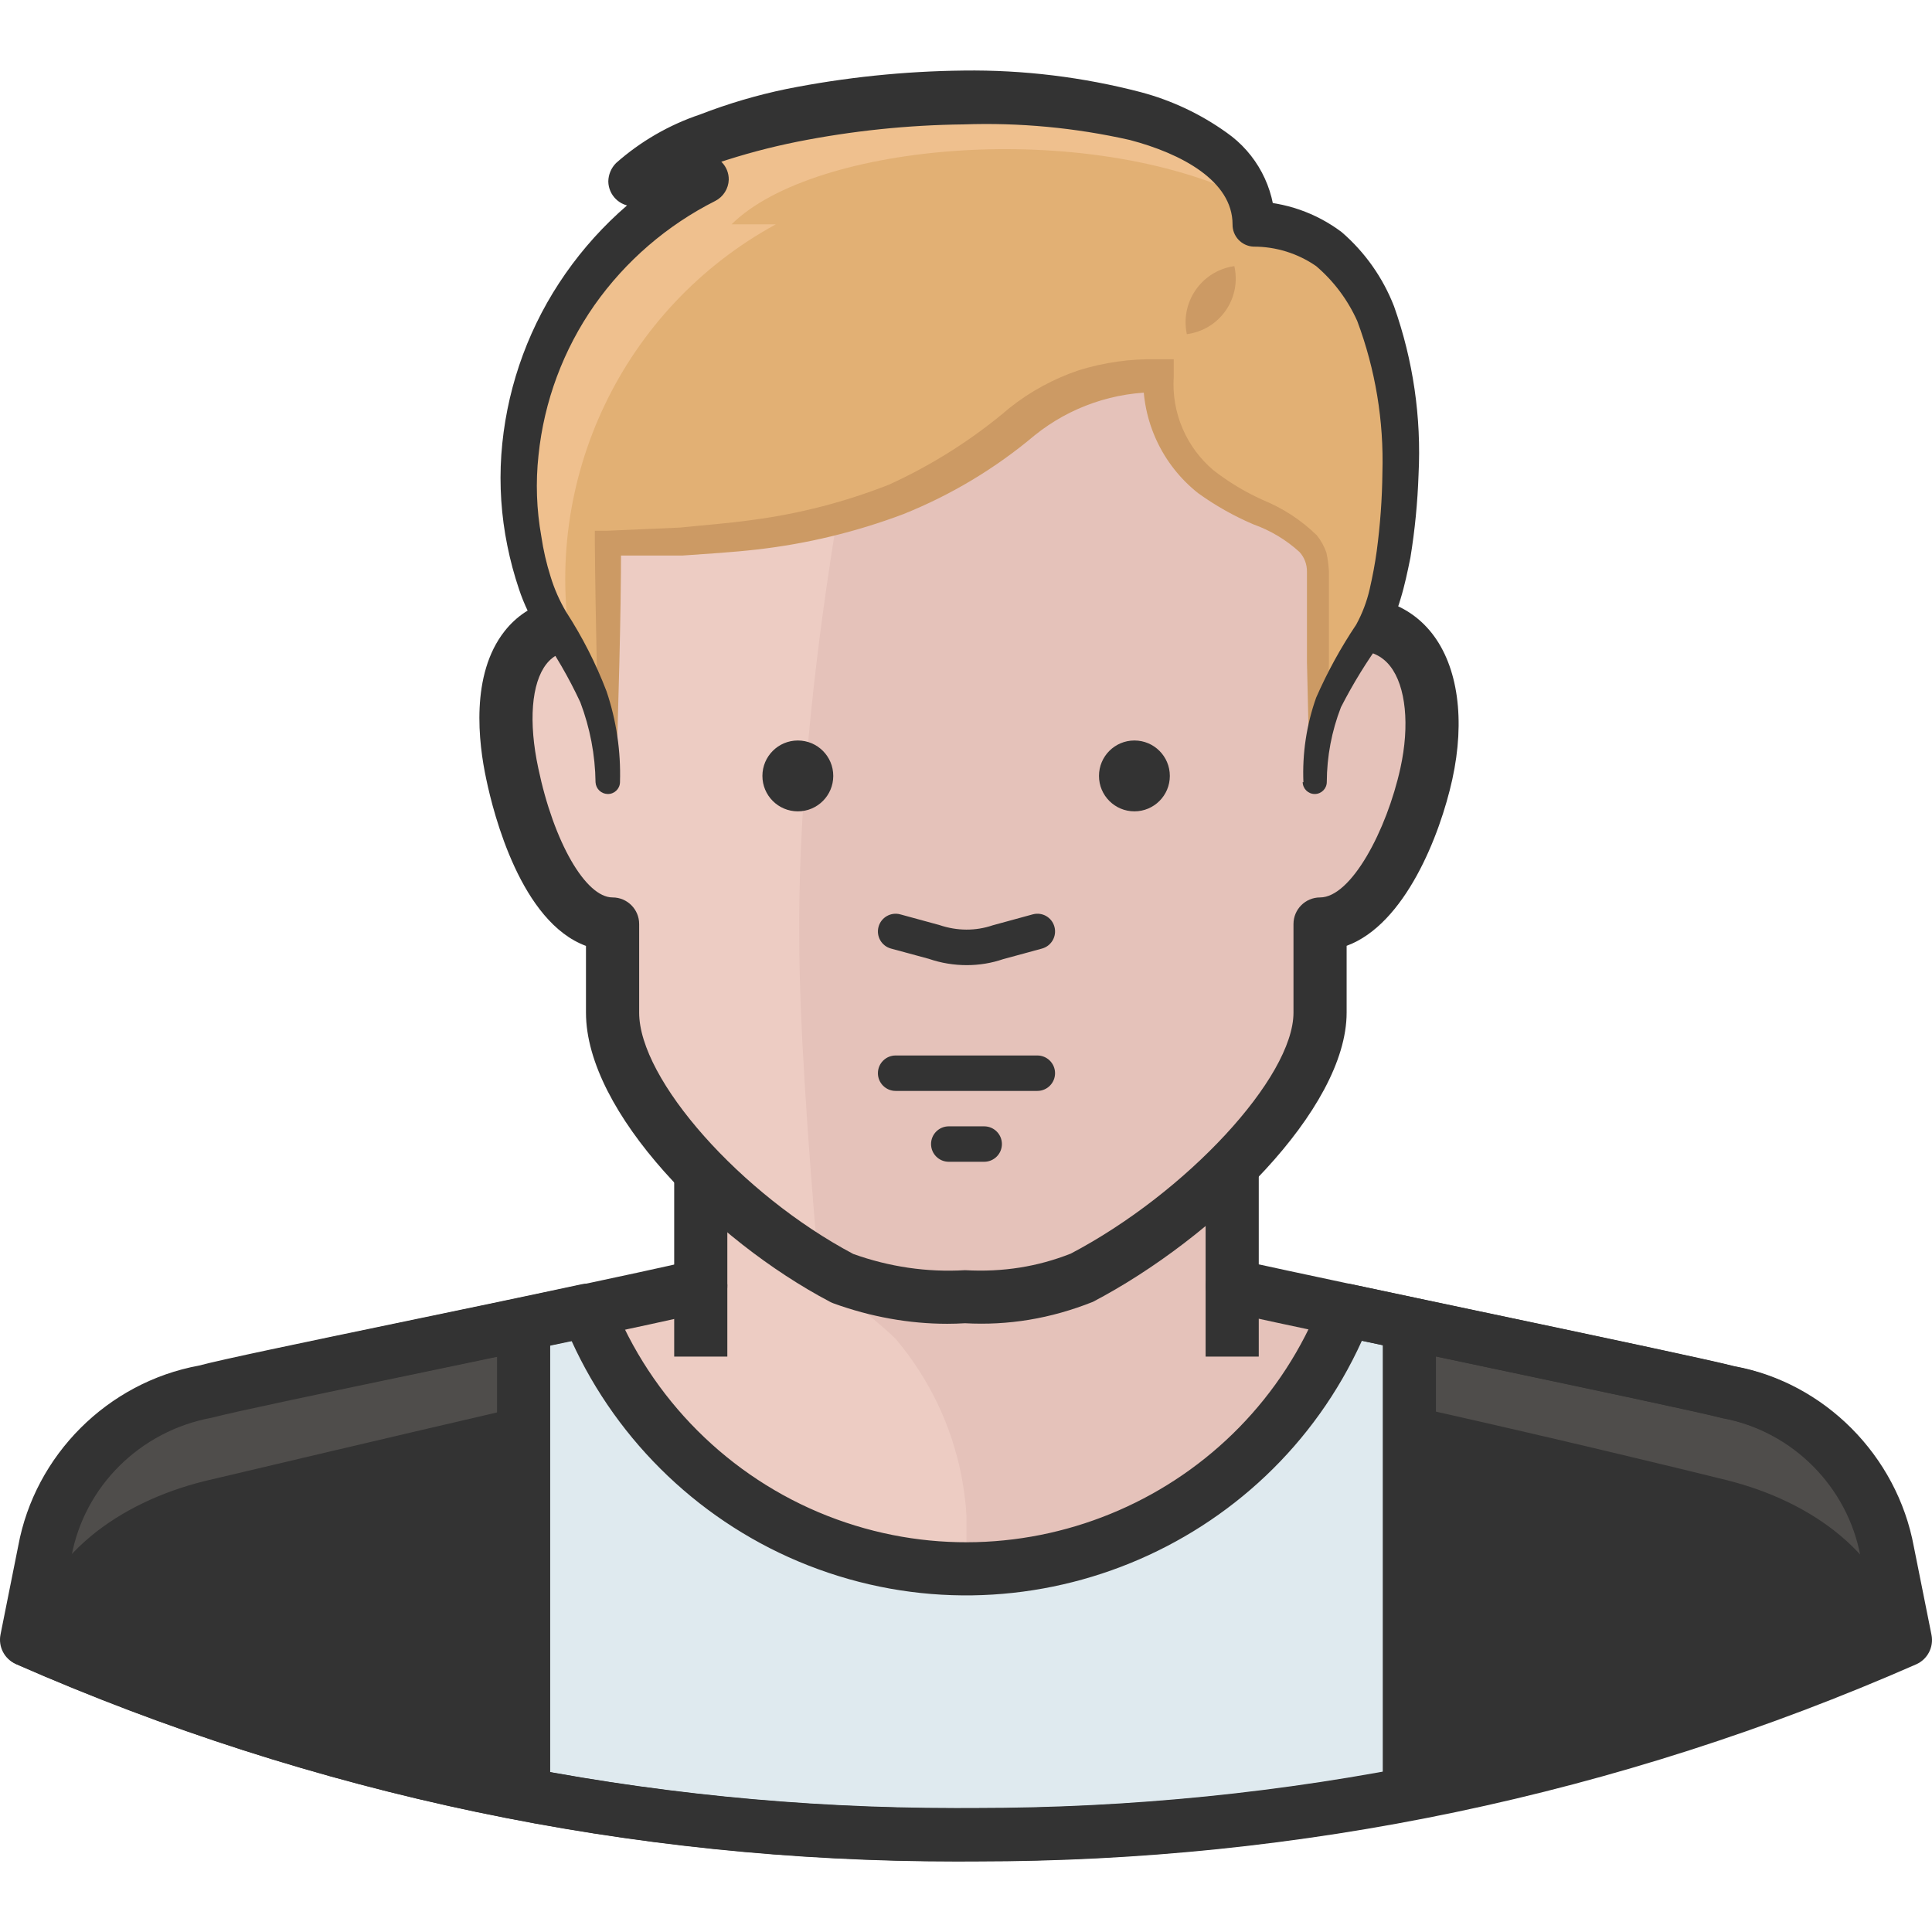 <?xml version="1.0" encoding="iso-8859-1"?>
<!-- Generator: Adobe Illustrator 19.0.0, SVG Export Plug-In . SVG Version: 6.00 Build 0)  -->
<svg version="1.1" id="Capa_1" xmlns="http://www.w3.org/2000/svg" xmlns:xlink="http://www.w3.org/1999/xlink" x="0px" y="0px"
	 viewBox="0 0 512.021 512.021" style="enable-background:new 0 0 512.021 512.021;" xml:space="preserve">
<path style="fill:#C5D5DD;" d="M373.504,475.015V372.671c-9.389-1.972-18.215-3.662-27.323-5.164l0,0l0,0
	c-33.182,49.613-100.306,62.918-149.919,29.736c-11.981-8.018-22.243-18.347-30.168-30.393c-9.389,1.502-18.121,3.286-27.135,5.258
	v103.001l0,0c38.693,7.333,77.988,11.07,117.367,11.173C295.648,486.151,334.876,482.376,373.504,475.015z"/>
<g>
	<path style="fill:#EDCCC3;" d="M499.978,411.167c-3.962-21.483-20.769-38.29-42.252-42.252
		c-12.488-3.192-44.224-10.892-79.809-18.779c-80.344-18.29-163.778-18.29-244.122,0c-34.365,7.981-65.725,15.398-79.997,18.779
		c-21.483,3.962-38.29,20.769-42.252,42.252l-4.695,23.473c78.504,34.449,163.365,52.045,249.099,51.641
		c85.537,0.319,170.2-17.276,248.535-51.641L499.978,411.167z"/>
	<path style="fill:#EDCCC3;" d="M326.557,303.19h-140.84v33.144c10.516,32.675,24.318,41.313,70.42,88.917
		c46.102-47.604,59.904-56.336,70.42-88.917V303.19z"/>
</g>
<path style="fill:#E5C2BA;" d="M326.557,340.747V303.19h-140.84v9.389c28.168,23.473,45.163,35.773,51.641,42.252
	c11.183,13.201,17.774,29.68,18.779,46.947v13.99c44.937,0.028,85.189-27.802,101.029-69.857L326.557,340.747z"/>
<g>
	<rect x="178.675" y="303.19" style="fill:#333333;" width="14.084" height="56.336"/>
	<rect x="319.515" y="303.19" style="fill:#333333;" width="14.084" height="56.336"/>
</g>
<path style="fill:#4F4D4B;" d="M499.978,411.167c-3.962-21.483-20.769-38.29-42.252-42.252
	c-12.488-3.192-44.224-10.892-79.809-18.779c-6.854-1.596-13.802-2.911-20.75-4.225c-20.985,55.82-83.246,84.053-139.065,63.068
	c-29.229-10.986-52.27-34.093-63.181-63.35c-7.042,1.315-14.084,2.723-21.032,4.319c-34.365,7.981-65.725,15.398-79.997,18.779
	c-21.483,3.962-38.29,20.769-42.252,42.252l-4.695,23.473c78.504,34.449,163.365,52.045,249.099,51.641
	c85.537,0.319,170.2-17.276,248.535-51.641L499.978,411.167z"/>
<path style="fill:#333333;" d="M457.726,392.295c-12.488-3.099-44.224-10.798-79.809-18.779
	c-10.516-2.347-21.126-4.319-31.736-6.009c-32.928,49.782-99.978,63.444-149.76,30.515c-12.122-8.018-22.497-18.394-30.515-30.515
	c-10.704,1.784-21.314,3.85-31.924,6.291c-34.365,7.981-65.725,15.398-79.997,18.779c-22.347,5.634-42.44,19.624-46.947,42.346
	c78.504,34.449,163.365,52.045,249.099,51.641c85.537,0.319,170.2-17.276,248.535-51.641
	C500.166,411.919,480.073,397.928,457.726,392.295z"/>
<path style="fill:#DFEAEF;" d="M138.771,475.109c38.693,7.361,77.978,11.098,117.367,11.173
	c39.388-0.066,78.683-3.84,117.367-11.267V349.198l-16.337-3.286c-20.985,55.82-83.246,84.053-139.065,63.068
	c-29.229-10.986-52.27-34.093-63.181-63.35l-16.244,3.286L138.771,475.109z"/>
<g>
	<path style="fill:#333333;" d="M253.405,493.343c-86.156,0-169.909-17.577-248.92-52.242c-3.033-1.333-4.723-4.582-4.075-7.831
		l4.695-23.473c4.441-24.074,23.689-43.332,47.876-47.792c6.46-1.718,30.168-6.666,57.622-12.394
		c26.44-5.521,56.42-11.774,73.537-15.708c3.765-0.93,7.568,1.484,8.441,5.286c0.873,3.784-1.493,7.568-5.286,8.432
		c-17.248,3.972-47.303,10.244-73.809,15.783c-26.131,5.455-50.815,10.61-57.435,12.338c-18.995,3.521-33.698,18.225-37.107,36.712
		l-3.596,17.999c75.687,32.393,155.76,48.806,238.123,48.806c1.728,0,3.455-0.009,5.183-0.009
		c82.485,0,162.576-16.403,238.282-48.796l-3.577-17.887c-3.427-18.591-18.14-33.304-36.618-36.712
		c-7.399-1.868-38.215-8.375-68.016-14.657c-23.699-4.995-48.12-10.141-63.669-13.558c-3.793-0.836-6.197-4.591-5.361-8.394
		c0.836-3.803,4.573-6.159,8.394-5.361c15.511,3.408,39.886,8.544,63.547,13.53c31.332,6.601,60.909,12.845,68.138,14.685
		c23.717,4.357,42.975,23.614,47.435,47.801l4.676,23.361c0.648,3.249-1.042,6.497-4.075,7.831
		c-79.021,34.665-162.82,52.233-249.08,52.233C256.945,493.333,255.18,493.343,253.405,493.343z"/>
	<path style="fill:#333333;" d="M253.123,493.249c-86.156,0-169.9-17.577-248.911-52.242c-3.033-1.333-4.723-4.582-4.075-7.831
		l4.695-23.473c4.441-24.093,23.689-43.341,47.886-47.792c6.094-1.634,27.454-6.066,52.176-11.211
		c16.215-3.361,33.792-7.023,49.303-10.356c3.361-0.667,6.77,1.108,8.028,4.31c10.225,26.055,31.032,46.862,57.078,57.087
		c51.81,20.356,110.512-5.267,130.84-57.087c1.258-3.202,4.629-5.061,8.028-4.31c13.323,2.864,28.102,5.981,42.196,8.957
		c28.309,5.99,52.749,11.155,59.125,12.807c23.68,4.347,42.919,23.567,47.397,47.735l4.685,23.323
		c0.648,3.249-1.042,6.497-4.075,7.831c-79.021,34.665-162.82,52.233-249.08,52.233C256.663,493.24,254.898,493.249,253.123,493.249
		z M15.066,430.359c75.687,32.393,155.76,48.806,238.123,48.806c1.728,0,3.455-0.009,5.183-0.009
		c82.476,0,162.576-16.403,238.282-48.796l-3.577-17.802c-0.009-0.038-0.019-0.075-0.019-0.113
		c-3.408-18.488-18.121-33.191-36.6-36.6c-6.554-1.681-32.027-7.061-58.993-12.76c-12.122-2.563-24.76-5.239-36.543-7.746
		c-25.069,55.303-89.602,81.959-146.755,59.519c-27.821-10.92-50.393-32.431-62.702-59.519c-14.065,2.986-29.417,6.178-43.707,9.155
		c-23.511,4.892-45.717,9.502-51.97,11.155c-19.004,3.512-33.717,18.215-37.125,36.712L15.066,430.359z"/>
	<rect x="131.729" y="349.761" style="fill:#333333;" width="14.084" height="126.756"/>
	<rect x="366.462" y="349.761" style="fill:#333333;" width="14.084" height="126.756"/>
</g>
<path style="fill:#EDCCC3;" d="M359.514,167.42v-23.473c0-59.622-30.891-100.935-103.283-100.935S152.949,84.325,152.949,143.947
	v23.473c-17.934,0.469-21.502,17.558-17.182,37.557c3.474,16.619,12.488,39.811,26.572,39.811v23.473
	c0,21.595,29.858,54.083,60.937,70.42c10.516,3.831,21.689,5.493,32.863,4.882c10.309,0.61,20.619-1.023,30.234-4.789
	c31.173-16.337,63.472-48.825,63.472-70.42v-23.473c14.084,0,24.506-23.192,28.168-39.811
	C382.424,184.979,377.541,167.89,359.514,167.42z"/>
<path style="fill:#E5C2BA;" d="M359.514,167.42v-23.473c0-59.622-30.891-100.935-103.283-100.935c-4.976,0-9.389,0-14.366,0.657
	c-17.84,67.697-30.609,146.098-30.046,205.251c0,20.469,2.253,54.27,5.07,86.1l6.385,3.568c10.516,3.831,21.689,5.493,32.863,4.882
	c10.3,0.638,20.619-0.958,30.234-4.695c31.173-16.337,63.472-48.825,63.472-70.42v-23.473c14.084,0,24.506-23.192,28.168-39.811
	C382.424,184.979,377.541,167.89,359.514,167.42z"/>
<g>
	<circle style="fill:#333333;" cx="211.444" cy="205.635" r="9.389"/>
	<circle style="fill:#333333;" cx="300.643" cy="205.635" r="9.389"/>
	<path style="fill:#333333;" d="M274.916,289.116h-37.557c-2.591,0-4.695-2.103-4.695-4.695c0-2.591,2.103-4.695,4.695-4.695h37.557
		c2.591,0,4.695,2.103,4.695,4.695C279.611,287.012,277.517,289.116,274.916,289.116z"/>
	<path style="fill:#333333;" d="M256.203,255.783c-3.38,0-6.788-0.554-10.037-1.671l-10.037-2.723
		c-2.507-0.685-3.981-3.267-3.296-5.765c0.676-2.507,3.286-3.981,5.765-3.296l10.328,2.817c4.751,1.615,9.671,1.615,14.15,0.085
		l10.61-2.901c2.545-0.695,5.089,0.798,5.765,3.296c0.676,2.498-0.798,5.08-3.296,5.765l-10.338,2.817
		C262.785,255.248,259.518,255.783,256.203,255.783z"/>
	<path style="fill:#333333;" d="M260.832,307.894h-9.389c-2.591,0-4.695-2.103-4.695-4.695s2.103-4.695,4.695-4.695h9.389
		c2.591,0,4.695,2.103,4.695,4.695S263.424,307.894,260.832,307.894z"/>
	<path style="fill:#333333;" d="M251.011,350.832c-9.962,0-20.253-1.822-30.149-5.427c-0.3-0.113-0.592-0.235-0.864-0.385
		c-31.116-16.366-64.702-50.317-64.702-76.654v-17.68c-17.145-6.3-24.45-34.712-26.422-44.167
		c-2.084-9.68-4.235-27.699,4.854-39.247c3.117-3.962,7.22-6.676,12.084-8.037v-17.445c0-68.242,39.182-105.818,110.325-105.818
		c71.152,0,110.325,37.576,110.325,105.818v17.408c5.239,1.418,9.671,4.357,13.061,8.676c6.882,8.798,8.835,22.91,5.361,38.712
		c-3.249,14.732-12.488,38.384-27.999,44.074v17.699c0,25.586-34.91,59.707-67.237,76.654c-11.324,4.507-22.497,6.291-33.905,5.671
		C254.175,350.785,252.598,350.832,251.011,350.832z M226.129,332.325c9.53,3.408,19.492,4.901,29.623,4.3
		c10.131,0.563,19.295-0.948,28.037-4.394c30.562-16.065,59.012-46.656,59.012-63.876v-23.473c0-3.887,3.155-7.042,7.042-7.042
		c8.225,0,17.652-17.727,21.295-34.28c2.498-11.342,1.455-21.689-2.704-27.004c-2.15-2.751-5.164-4.15-9.192-4.253
		c-3.812-0.094-6.854-3.221-6.854-7.042v-23.473c0-60.871-32.384-91.734-96.241-91.734s-96.25,30.863-96.25,91.734v23.473
		c0,3.821-3.042,6.939-6.854,7.042c-3.728,0.103-6.347,1.268-8.234,3.671c-3.972,5.051-4.779,15.38-2.15,27.623
		c4.084,19.539,12.544,34.243,19.689,34.243c3.887,0,7.042,3.155,7.042,7.042v23.473
		C169.38,286.139,196.374,316.532,226.129,332.325z"/>
</g>
<path style="fill:#E2B074;" d="M332.191,59.443c0-46.947-136.99-38.684-164.219-11.737h18.779
	c-39.557,19.98-58.524,65.904-44.599,107.977c4.882,14.366,18.779,23.473,18.779,51.641v-63.472
	c114.08-0.563,93.893-44.505,145.441-44.505c0,39.905,42.252,32.299,42.252,51.641v56.336c0-28.168,13.802-32.675,18.779-48.918
	C374.631,131.647,376.884,59.443,332.191,59.443z"/>
<path style="fill:#EFC08E;" d="M167.972,47.707h18.779c-39.557,19.98-58.524,65.904-44.599,107.977
	c2.479,6,5.634,11.699,9.389,16.995c-8.281-45.463,13.521-91.105,54.083-113.235c-4.507,0-11.737,0-11.737,0
	c21.877-21.689,93.893-28.168,137.366-6.76C318.483,13.436,193.792,22.168,167.972,47.707z"/>
<g>
	<path style="fill:#CC9A64;" d="M158.864,207.325c-0.469-21.126-1.033-42.252-1.221-63.472v-3.192h3.38l19.248-0.845
		c6.385-0.657,12.77-1.127,18.779-1.972c12.516-1.615,24.778-4.77,36.524-9.389c11.568-5.267,22.347-12.122,32.018-20.375
		c5.483-4.357,11.68-7.718,18.309-9.953c6.685-2.075,13.661-3.061,20.657-2.911h4.507v4.601c-0.638,9.511,3.305,18.76,10.61,24.882
		c4,3.089,8.347,5.709,12.957,7.793c5.352,2.169,10.234,5.352,14.366,9.389c1.099,1.38,1.953,2.939,2.535,4.601
		c0.347,1.643,0.573,3.305,0.657,4.976v7.981v15.962l-0.751,32.018c-0.094,1.174-1.08,2.066-2.253,2.066
		c-1.146,0-2.066-0.92-2.066-2.066l0,0l-0.751-32.018V159.44v-7.981c0.019-1.906-0.685-3.756-1.972-5.164
		c-3.54-3.23-7.69-5.718-12.206-7.324c-5.173-2.206-10.084-4.976-14.647-8.263c-9.53-7.53-14.929-19.126-14.553-31.266l4.507,4.507
		c-12.112-0.197-23.905,3.85-33.332,11.455c-10.394,8.751-22.121,15.783-34.741,20.844c-12.525,4.723-25.577,7.878-38.872,9.389
		c-6.573,0.751-13.145,1.127-19.718,1.596h-19.624l3.38-3.38c0,21.22-0.751,42.346-1.314,63.472c0,1.145-0.92,2.066-2.066,2.066
		c-0.028,0-0.066,0-0.094,0c-1.136,0.103-2.141-0.732-2.244-1.868C158.864,207.457,158.864,207.391,158.864,207.325z"/>
	<path style="fill:#CC9A64;" d="M327.121,70.523c1.831,7.99-3.164,15.943-11.145,17.774c-0.469,0.113-0.948,0.197-1.437,0.254
		c-1.737-8.112,3.427-16.103,11.539-17.84C326.426,70.635,326.773,70.579,327.121,70.523z"/>
</g>
<path style="fill:#333333;" d="M345.43,207.325c-0.319-7.624,0.826-15.248,3.38-22.44c2.958-6.751,6.507-13.22,10.61-19.342
	c1.615-2.948,2.817-6.112,3.568-9.389c0.751-3.286,1.408-6.666,1.878-10.14c0.92-6.882,1.427-13.812,1.502-20.75
	c0.404-13.699-1.859-27.351-6.666-40.186c-2.507-5.596-6.225-10.572-10.892-14.553c-4.882-3.38-10.685-5.183-16.619-5.164l0,0
	c-3.145-0.15-5.596-2.77-5.54-5.915c0-11.549-13.615-18.779-27.229-22.347c-14.441-3.258-29.238-4.648-44.036-4.131
	c-14.816,0.169-29.595,1.709-44.13,4.601c-7.155,1.437-14.206,3.314-21.126,5.634c-6.357,2.009-12.281,5.192-17.464,9.389
	l-4.695-11.549h18.779l0,0c3.577,0.047,6.432,2.995,6.385,6.573l0,0c-0.075,2.385-1.446,4.544-3.568,5.634
	c-12.779,6.441-23.774,15.915-32.018,27.605c-8.253,11.793-13.361,25.492-14.835,39.811c-0.779,7.164-0.526,14.403,0.751,21.502
	c0.526,3.596,1.343,7.145,2.441,10.61c0.995,3.286,2.385,6.441,4.131,9.389c4.291,6.619,7.878,13.661,10.704,21.032
	c2.62,7.765,3.821,15.943,3.568,24.131c-0.047,1.765-1.521,3.145-3.286,3.098l0,0c-1.709-0.047-3.098-1.39-3.192-3.098
	c-0.094-7.258-1.465-14.441-4.037-21.22c-3.061-6.573-6.713-12.854-10.892-18.779c-2.244-3.483-4.047-7.239-5.352-11.173
	c-1.277-3.784-2.31-7.634-3.098-11.549c-1.606-7.906-2.141-15.99-1.596-24.037c1.136-16.234,6.404-31.914,15.305-45.538
	c8.948-13.699,21.182-24.929,35.586-32.675l3.005,12.3h-18.779l0,0c-3.681,0.056-6.704-2.892-6.76-6.573l0,0
	c0.028-1.831,0.77-3.587,2.066-4.882c6.479-5.737,14.046-10.112,22.253-12.863c7.436-2.883,15.098-5.145,22.91-6.76
	c15.464-3.08,31.182-4.713,46.947-4.882c15.83-0.207,31.623,1.728,46.947,5.727c8.159,2.16,15.859,5.793,22.722,10.704
	c7.934,5.53,12.723,14.553,12.863,24.224l-5.915-6.009c8.516,0.188,16.76,3.042,23.567,8.169
	c6.178,5.333,10.948,12.103,13.896,19.718c5.051,14.272,7.249,29.389,6.479,44.505c-0.254,7.389-0.967,14.76-2.16,22.065
	c-0.751,3.662-1.502,7.324-2.629,10.986c-1.108,3.793-2.723,7.427-4.789,10.798c-4.131,5.643-7.803,11.615-10.986,17.84
	c-2.451,6.319-3.728,13.032-3.756,19.811c0,1.765-1.427,3.192-3.192,3.192s-3.192-1.427-3.192-3.192L345.43,207.325z"/>
<g>
</g>
<g>
</g>
<g>
</g>
<g>
</g>
<g>
</g>
<g>
</g>
<g>
</g>
<g>
</g>
<g>
</g>
<g>
</g>
<g>
</g>
<g>
</g>
<g>
</g>
<g>
</g>
<g>
</g>
</svg>
